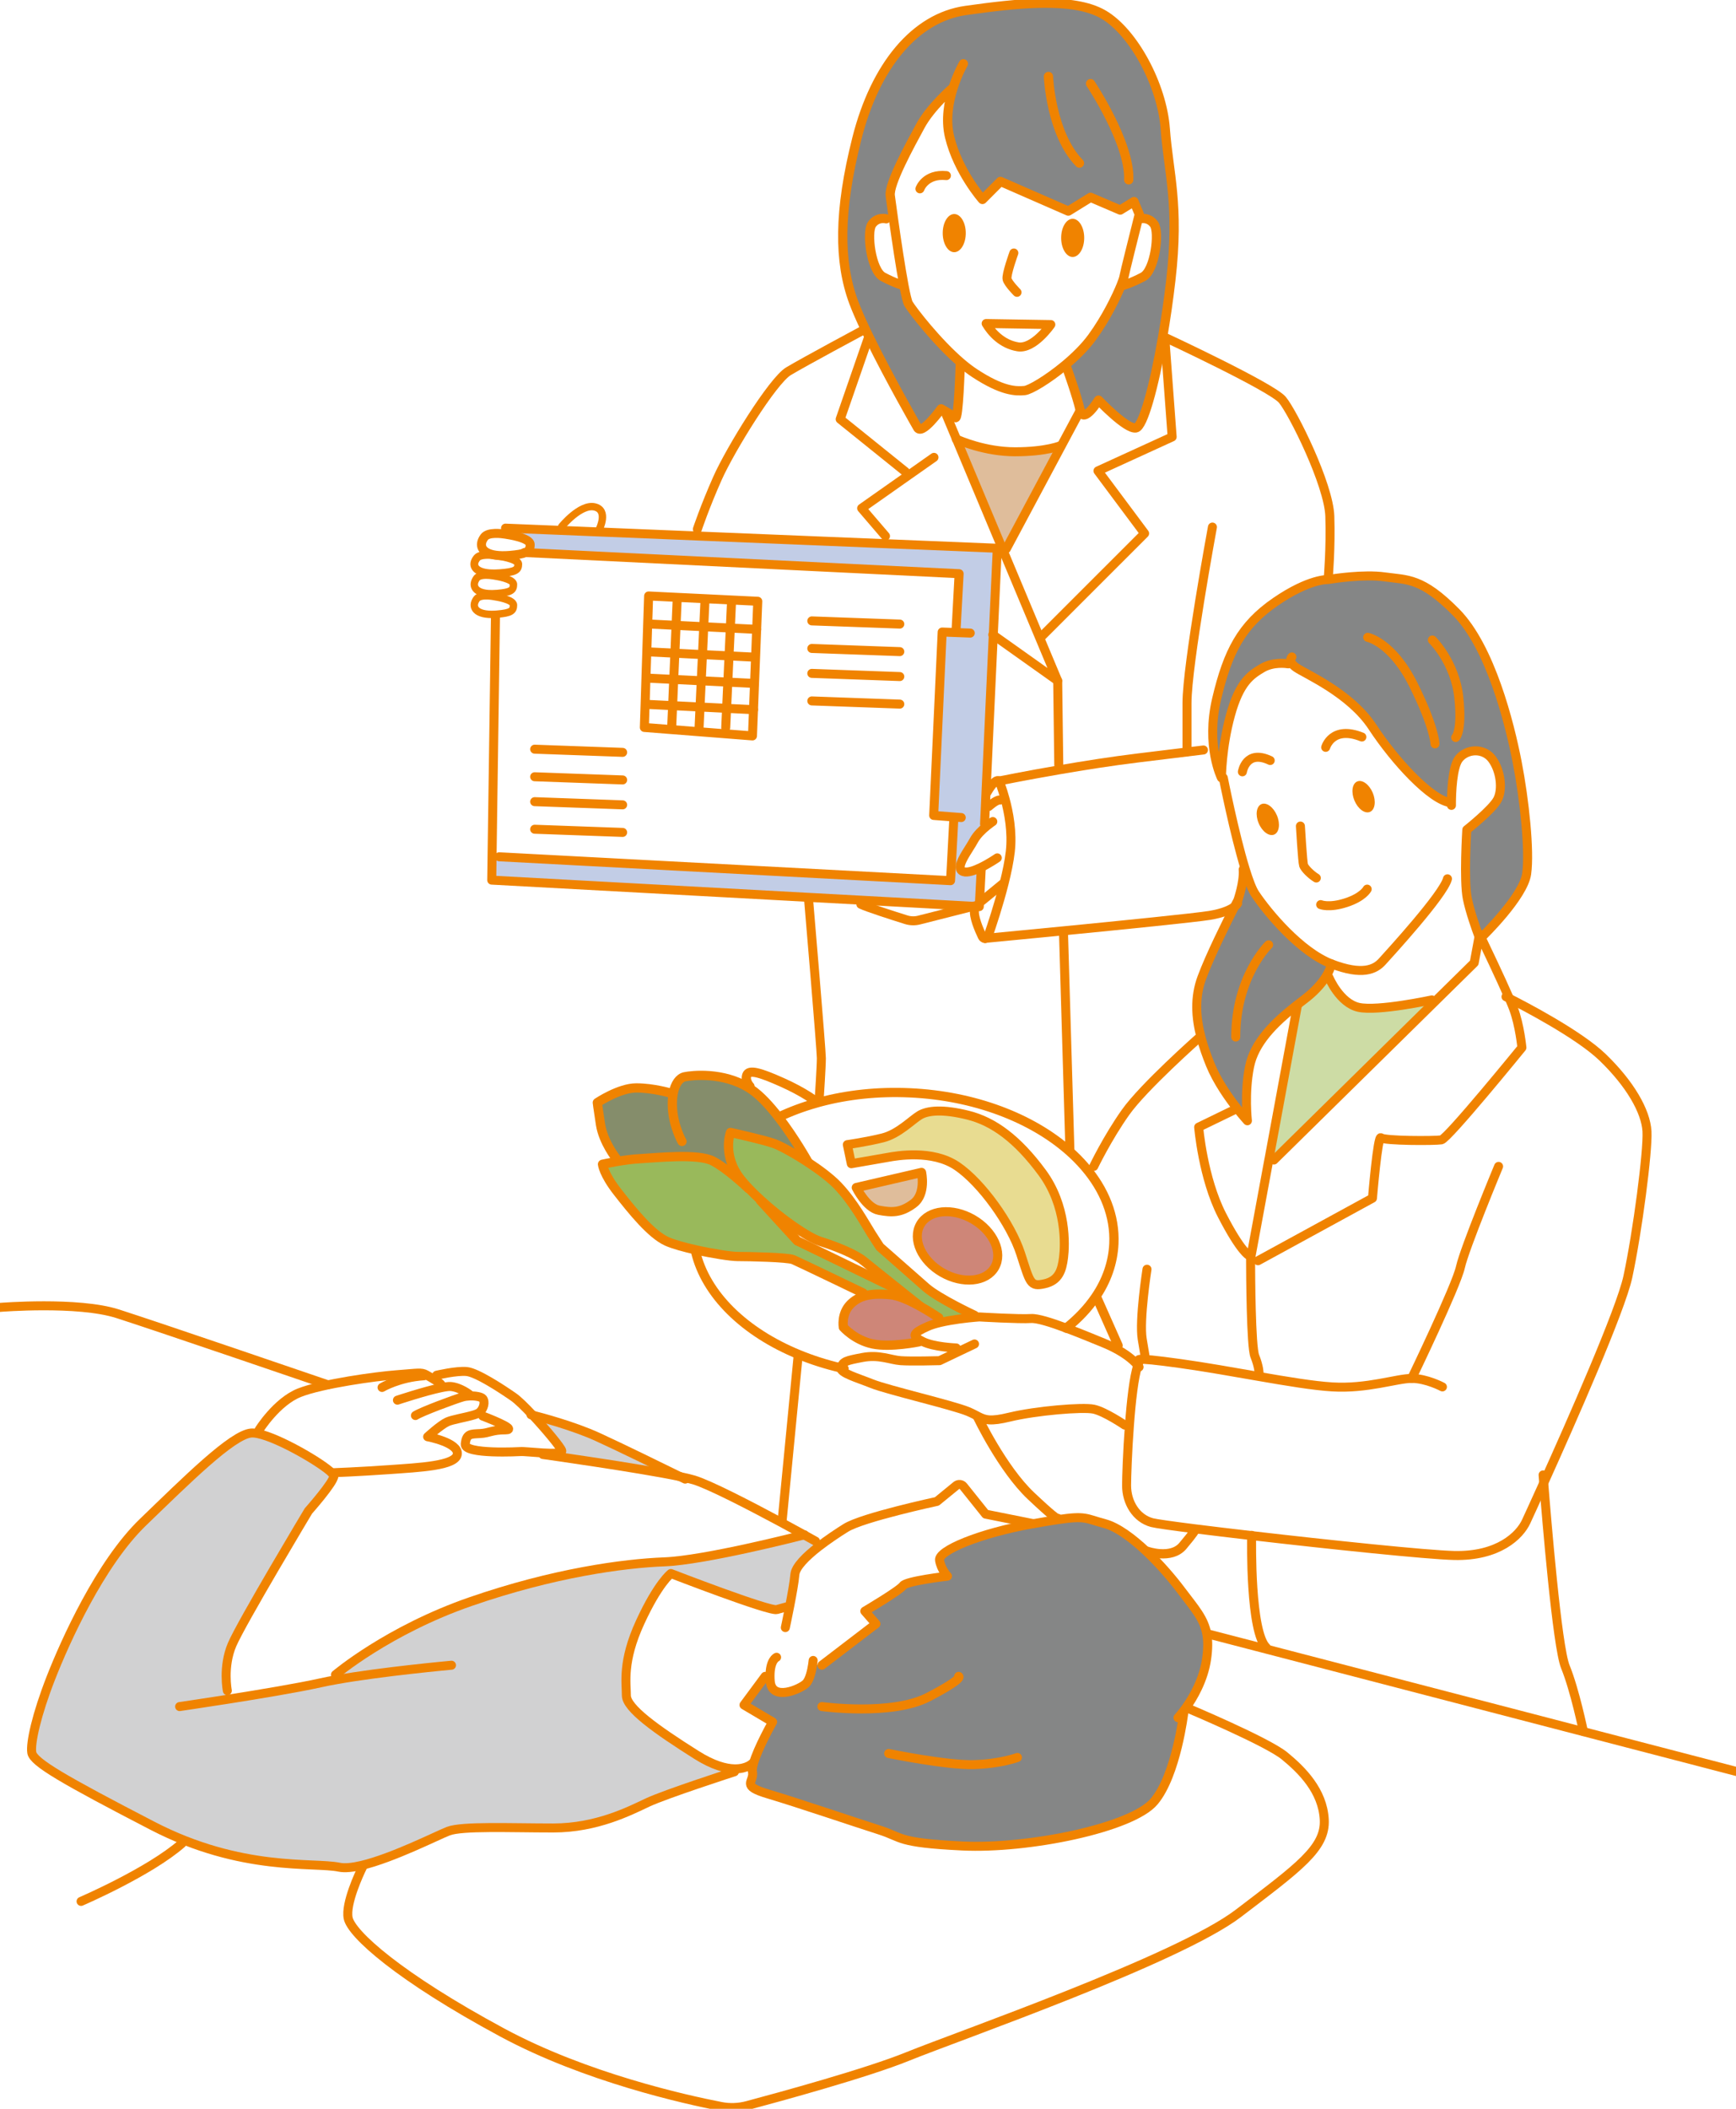 <?xml version="1.0" encoding="UTF-8"?>
<svg id="_レイヤー_1" data-name="レイヤー 1" xmlns="http://www.w3.org/2000/svg" viewBox="0 0 546 663">
  <defs>
    <style>
      .cls-1 {
        stroke-width: 2.91px;
      }

      .cls-1, .cls-2, .cls-3, .cls-4, .cls-5 {
        fill: none;
        stroke: #f08300;
        stroke-linecap: round;
        stroke-linejoin: round;
      }

      .cls-2 {
        stroke-width: 2.46px;
      }

      .cls-3 {
        stroke-width: 2.83px;
      }

      .cls-4 {
        stroke-width: 2.83px;
      }

      .cls-5 {
        stroke-width: 2.32px;
      }

      .cls-6 {
        fill: #99b95b;
      }

      .cls-6, .cls-7, .cls-8, .cls-9, .cls-10, .cls-11, .cls-12, .cls-13, .cls-14, .cls-15 {
        stroke-width: 0px;
      }

      .cls-7 {
        fill: #dfbd9b;
      }

      .cls-8 {
        fill: #d1d1d2;
      }

      .cls-9 {
        fill: #ce8678;
      }

      .cls-10 {
        fill: #cddca5;
      }

      .cls-11 {
        fill: #858686;
      }

      .cls-12 {
        fill: #858d6b;
      }

      .cls-13 {
        fill: #c2cde6;
      }

      .cls-14 {
        fill: #f08300;
      }

      .cls-15 {
        fill: #e8dc91;
      }
    </style>
  </defs>
  <g>
    <path class="cls-11" d="M406.39,208.69h-1.27c-.45-.06-4.66-.7-8.12,1.35-3.67,2.17-7.17,4.5-10,14.83-2.84,10.34-2.84,19.67-2.84,19.67,0,0-5-10-1.5-24.83,3.5-14.84,7.84-23.17,18.5-30.5,10.67-7.34,16.5-7,16.5-7,0,0,.06-.01.17-.03,1.38-.23,11.03-1.74,17.67-.81,7.16,1,11.66.17,22.5,11.17,10.83,11,16.83,35,19.16,47,2.34,12,4,28,3,35.17-1,7.16-13.79,19.58-13.79,19.58l-.75.03c-.19-.39-.29-.61-.29-.61l-.15.8c-.99-2.65-2.85-7.91-3.68-11.97-1.17-5.67-.17-21.67-.17-21.67,0,0,8-6.33,9.67-9.5,1.66-3.16,1-9-1.67-12.66-2.67-3.67-8-3.34-10.5-.17-2.09,2.65-2.31,11.12-2.33,13.83h-.17c-6.17-.66-17.67-13.16-24.67-23.83s-21.16-16.67-24-18.67c-.6-.42-1.01-.82-1.27-1.18Z"/>
    <path class="cls-10" d="M450.33,314.37l.73.74-50.4,49.6-1.54-.29,8.88-48.05-.23-.29c.73-.58,1.48-1.15,2.23-1.71,3.5-2.62,5.61-5.12,6.89-7.1l1.11.1s3.33,8,9.33,9.34c6,1.33,23-2.34,23-2.34Z"/>
    <path class="cls-14" d="M431.76,249.27c1.1,2.65.7,5.33-.89,5.99-1.6.67-3.78-.94-4.88-3.58-1.1-2.65-.71-5.33.89-5.99,1.59-.67,3.77.94,4.88,3.58Z"/>
    <path class="cls-11" d="M388.3,285.03c.64-1.25,1.03-1.99,1.03-1.99,0,0,2-5.67,1.67-9.67l.62-.19c1.08,3.53,2.16,6.41,3.13,7.86,4,6,14.25,18.25,24,22,0,0-.24,1.69-1.86,4.23-1.28,1.98-3.39,4.48-6.89,7.1-.75.56-1.5,1.13-2.23,1.71-7.1,5.56-13.27,11.74-14.77,19.29-1.67,8.34-.67,17-.67,17,0,0-1.32-1.43-3.13-3.73-2.66-3.36-6.36-8.59-8.54-13.93-1.14-2.82-2.16-5.67-2.91-8.54-1.66-6.28-2.04-12.62.25-18.8,2.6-7.02,8.04-17.89,10.3-22.34Z"/>
    <path class="cls-14" d="M401.63,256.4c1.1,2.64.7,5.33-.89,5.99s-3.78-.94-4.88-3.59c-1.1-2.64-.7-5.32.89-5.99,1.6-.66,3.78.94,4.88,3.59Z"/>
    <path class="cls-11" d="M371.98,538.26l.35.11s-2.33,19.67-9.33,28c-7,8.34-39.67,15-60.34,14-20.66-1-18.66-2.66-26-5-7.33-2.33-26-8.66-35-11.33s-4.33-3.67-5-7c-.12-.6.01-1.51.32-2.58,1.33-4.83,6.02-13.09,6.02-13.09l-9-5.33,6.66-9,1.52-.04c0,.47.02.99.07,1.54.5,6.5,9.5,2.5,11.25.75,1.2-1.2,1.82-4.18,2.08-5.92l2.92.17,17-13-3.5-4s11-6.5,12-8,14-3,14-3c0,0-2-2-2.5-5s12.5-8.5,29.5-11.5c3.12-.55,5.59-.96,7.61-1.26,8.98-1.34,8.77-.37,14.89,1.26,3.93,1.05,8.68,4.57,13.18,8.83,4.09,3.87,7.96,8.36,10.82,12.17,4.24,5.65,7.23,8.81,8.09,13.87.36,2.11.35,4.55-.09,7.63-.94,6.56-4.22,12.15-6.54,15.42-.35.49-.68.92-.98,1.3Z"/>
    <path class="cls-11" d="M299.79,27.55h-.04s-7,5.99-10.25,11.99-10,18.25-9.5,22c.14,1.05.54,4.01,1.07,7.76l-2.35-.51s-2.75-.75-4.5,1.75-.25,14.5,3.5,16.5,6.5,2.75,6.5,2.75l.08-.02c.57,2.98,1.08,5.15,1.45,5.77,1.27,2.12,9.04,12.18,16.71,18.69l-.46.56s-.5,17.25-1.5,16.5c-.5-.38-1.62-1.06-2.62-1.66-1-.59-1.88-1.09-1.88-1.09,0,0-6.25,8.75-7.5,5.75,0,0-8.69-15.11-14.99-28h-.01c-.46-.95-.91-1.89-1.35-2.81-1.47-3.13-2.75-6.03-3.65-8.44-4.75-12.75-4.75-28.75,1-51.5s18.25-38,34.25-40.25,33.75-4.25,43.25,1.25,18.5,22.25,19.5,36,4.5,23.75,1.75,47.5c-.71,6.18-1.6,12.27-2.57,17.89-2.76,15.98-6.21,28.24-8.43,28.61-3,.5-11.75-8.75-11.75-8.75,0,0-4.75,7.75-5.75,3.25s-4.25-13.5-4.25-13.5l-.58-.68c3.2-2.66,6.34-5.74,8.58-8.82,4.44-6.1,7.64-12.75,9.12-16.4l.38.15s2.75-.75,6.5-2.75,5.25-14,3.5-16.5-4.5-1.75-4.5-1.75l-.49-.13c.2-.81.32-1.29.32-1.29l-1.67-4-4.33,2.67-9.33-4-7,4.33-21.34-9.33-5.66,5.67s-7.67-8.67-10.34-19.67c-1.32-5.44-.27-11.13,1.13-15.49Z"/>
    <path class="cls-14" d="M337.37,68.79c2,0,3.63,2.68,3.63,6s-1.63,6-3.63,6-3.62-2.69-3.62-6,1.62-6,3.62-6Z"/>
    <path class="cls-15" d="M327.75,368.62c7.75,10.5,7.25,22.75,6.75,26.75s-1.5,7.25-6,8.25-4.5-.25-7.5-9.5-12.25-22.25-20-27.5-19-3.25-21.75-2.75-11.5,2-11.5,2l-1.25-6s6.12-.87,11.12-2.12,9.13-5.63,11.63-7.13,7.25-2,15.25,0,15.5,7.5,23.25,18Z"/>
    <path class="cls-7" d="M333.84,140.09l-17.34,32.45-1.04.44-.49-1.16-14.14-33.75c.85.4,8.97,3.97,18.42,3.97,10,0,14.5-2,14.5-2l.09.05Z"/>
    <path class="cls-13" d="M300.05,256.86l-6.39-.49,2.67-57.66,4.32.16v-.16s1.01-18.34,1.01-18.34l-136.38-6.65c1.18-.54,1.47-1.32,1.47-2.51,0-2.17-7.25-3.17-7.25-3.17,0,0-.16-.03-.44-.08l.08-1.91,17.47.71,11.85.49,30.78,1.26,59.16,2.42,35.26,1.44-1.26,27.28-2.28,49.37-.2,4.47-.26,5.55.72.64c-1.37,1.11-3.15,2.78-4.13,4.61-1.25,2.32-3.9,5.78-4.23,7.94l-2.8-.15.75-14.2.08-1.02Z"/>
    <path class="cls-9" d="M306,383.33c6.45,3.73,9.52,10.5,6.85,15.13-2.67,4.62-10.06,5.34-16.52,1.62-6.46-3.73-9.53-10.5-6.86-15.12,2.67-4.63,10.07-5.35,16.53-1.63Z"/>
    <path class="cls-13" d="M306.11,284.94l-35.29-1.92-16.44-.89-99.72-5.42.1-7.37,2.24.03,141.96,7.51.26-4.8,2.8.15c-.12.87.12,1.52.98,1.81,1.29.43,3.43-.31,5.47-1.3l.15.3-.53,10.22-.09,1.78-1.44-.08-.45-.02Z"/>
    <path class="cls-6" d="M289.21,410.51c-.43-.34-3.98-3.17-7.81-6.23-3.99-3.18-8.29-6.62-9.65-7.74-2.75-2.25-8.25-4.5-13.75-6.25-4-1.27-12.22-7.03-18.71-12.97-1.4-1.27-2.73-2.56-3.91-3.81-.88-.93-1.68-1.84-2.38-2.72-6-7.5-3.25-14.75-3.25-14.75,0,0,10.25,2.25,13.75,3.5,1.92.69,6.26,3.03,10.61,5.88,3.57,2.34,7.14,5.01,9.39,7.37,5,5.25,8.75,12.25,10.5,15s2.75,4.25,2.75,4.25c0,0,10.5,9.25,14.5,12.75s15.25,8.75,15.25,8.75l.05.62c-2.33.2-7.03.71-10.92,1.64l-.38-1.51s-2.71-1.87-6.07-3.73l.03-.05Z"/>
    <path class="cls-14" d="M300.12,67.29c2,0,3.63,2.68,3.63,6s-1.63,6-3.63,6-3.62-2.69-3.62-6,1.62-6,3.62-6Z"/>
    <path class="cls-9" d="M295.25,414.29l.38,1.51c-1.46.35-2.81.76-3.88,1.24-4.57,2.06-4.96,2.86-2.32,4.32l-.43.51s-8.84,1.84-14.5.67c-5.67-1.17-9.25-5.25-9.25-5.25,0,0-.75-4.25,2.25-7.25,1.18-1.17,2.5-1.97,4.02-2.47,2.35-.77,5.14-.83,8.48-.53,2.6.24,6.15,1.87,9.18,3.52,3.36,1.86,6.07,3.73,6.07,3.73Z"/>
    <path class="cls-7" d="M289.83,368.62s1.5,6.75-2.5,9.75-6.88,2.88-10.88,2.13-7.12-7.13-7.12-7.13l20.5-4.75Z"/>
    <path class="cls-6" d="M235.3,373.59l.08-.08c1.18,1.25,2.51,2.54,3.91,3.81l-.13.14,11.59,12.66,30.25,14.67.4-.51c3.83,3.06,7.38,5.89,7.81,6.23l-.03.05c-3.03-1.65-6.58-3.28-9.18-3.52-3.34-.3-6.13-.24-8.48.53l-.02-1.03s-20.25-9.75-22-10.5-14-1-17.5-1c-2.08,0-7.77-.88-13.1-2.07-3.64-.81-7.12-1.77-9.15-2.68-5-2.25-11-9.75-15.5-15.5s-4.75-8.75-4.75-8.75c0,0,1.94-.43,4.52-.87,2.22-.38,4.91-.77,7.23-.88,5-.25,18.25-1.75,23,.75,4.45,2.34,10.33,7.87,11.05,8.55Z"/>
    <path class="cls-8" d="M105.77,528.1l-.27-1.56s16.5-14,42.5-23,48-12,61-12.5c12.59-.48,42.08-8.01,43.91-8.48h.01c2.22,1.22,3.58,1.98,3.58,1.98l.88,1.78c-3.84,3-7.19,6.28-7.38,8.72-.17,2.19-.94,6.42-1.65,10.07l-.35-.07s-1.34.33-3.67,1-33.33-11.33-33.33-11.33c0,0-4,3-9.67,15.33s-4.33,19-4.33,23,9.33,10.67,22,18.67c5.27,3.33,9.22,4.35,12.02,4.41l-.02.92s-21.67,7-27.34,9.67c-5.66,2.66-16,8-29.66,8s-28.67-.67-33,1c-3.37,1.29-17.45,8.45-27.3,10.77-2.8.66-5.27.93-7.04.56-8-1.67-30.66,1.5-58.66-13s-37.5-20-38-23,1.5-12,6-23.5,15.5-36,29-49,28-27.5,34-28c.61-.05,1.36.03,2.22.21,6.7,1.42,19.97,9.21,23.1,12.3.44.43.68.77.68.99,0,2-8,11-8,11,0,0-21,35-24,42s-1.5,14.5-1.5,14.5l.44,2.65c9.78-1.54,21.89-3.56,29.06-5.15,1.45-.32,3.05-.64,4.77-.94Z"/>
    <path class="cls-12" d="M211.73,343.81c.57-3.08,1.96-4.92,3.6-5.27,2.26-.48,12.03-1.6,20.22,3.49.26.16.52.33.78.51,2.86,1.94,5.84,5.23,8.53,8.71h.01c5.06,6.54,9.09,13.77,9.28,14.11l-.04.06c-4.35-2.85-8.69-5.19-10.61-5.88-3.5-1.25-13.75-3.5-13.75-3.5,0,0-2.75,7.25,3.25,14.75.7.88,1.5,1.79,2.38,2.72l-.08.08c-.72-.68-6.6-6.21-11.05-8.55-4.75-2.5-18-1-23-.75-2.32.11-5.01.5-7.23.88l-.15-.88s-4.12-5.13-5-10.75c-.87-5.63-1-6.88-1-6.88,0,0,6.88-4.62,12.25-4.62s10.75,1.62,10.75,1.62l.86.15Z"/>
    <path class="cls-8" d="M188,451.79c7.18,3.28,21.07,10.09,25.84,12.44-13.04-2.73-43.09-6.94-43.09-6.94l.03-.48c3.23.19,6.23.18,5.88-.77-.42-1.17-4.93-6.63-9.12-11.11,2.47.63,12.8,3.36,20.46,6.86Z"/>
  </g>
  <g>
    <path class="cls-4" d="M373.5,537.04s25,10.5,30.5,15,12,11,12.5,20-8,15-27,29.5-88,38.5-104,45c-12.85,5.22-40.2,12.69-50.49,15.44-2.69.72-5.51.82-8.24.29-11.2-2.17-42.59-9.13-68.77-23.23-32.5-17.5-47.5-31-48.5-36-.91-4.57,3.6-14.15,4.39-15.77.07-.15.11-.23.11-.23"/>
    <path class="cls-4" d="M370.5,540.04s.59-.63,1.48-1.78c.3-.38.63-.81.98-1.3,2.32-3.27,5.6-8.86,6.54-15.42.44-3.08.45-5.52.09-7.63-.86-5.06-3.85-8.22-8.09-13.87-2.86-3.81-6.73-8.3-10.82-12.17-4.5-4.26-9.25-7.78-13.18-8.83-6.12-1.63-5.91-2.6-14.89-1.26-2.02.3-4.49.71-7.61,1.26-17,3-30,8.5-29.5,11.5s2.5,5,2.5,5c0,0-13,1.5-14,3s-12,8-12,8l3.5,4-17,13"/>
    <path class="cls-4" d="M255.75,522.04s-.05.54-.17,1.33c-.26,1.74-.88,4.72-2.08,5.92-1.75,1.75-10.75,5.75-11.25-.75-.05-.55-.07-1.07-.07-1.54-.02-5.12,2.07-5.96,2.07-5.96"/>
    <path class="cls-4" d="M258.5,536.54s22,3,33.5-3,9.5-6.5,9.5-6.5"/>
    <path class="cls-4" d="M279.5,551.29s18.25,3.75,26.75,3.5,13.75-2.25,13.75-2.25"/>
    <path class="cls-4" d="M240.66,527.04l-6.66,9,9,5.33s-4.69,8.26-6.02,13.09c-.31,1.07-.44,1.98-.32,2.58.67,3.33-4,4.33,5,7s27.67,9,35,11.33c7.34,2.34,5.34,4,26,5,20.67,1,53.34-5.66,60.34-14,7-8.33,9.33-28,9.33-28"/>
    <path class="cls-4" d="M325,479.04l-15-3-6.99-8.73c-.56-.7-1.58-.81-2.27-.24l-6.08,4.97s-23.33,5-28.66,8.33c-2.34,1.46-5.63,3.63-8.62,5.95-3.84,3-7.19,6.28-7.38,8.72-.17,2.19-.94,6.42-1.65,10.07-.7,3.58-1.35,6.6-1.35,6.6"/>
    <path class="cls-4" d="M236.66,554.37s-1.7,1.82-5.64,1.75c-2.8-.06-6.75-1.08-12.02-4.41-12.67-8-22-14.67-22-18.67s-1.34-10.67,4.33-23,9.67-15.33,9.67-15.33c0,0,31,12,33.33,11.33s3.67-1,3.67-1"/>
    <path class="cls-4" d="M231,557.04s-21.67,7-27.34,9.67c-5.66,2.66-16,8-29.66,8s-28.67-.67-33,1c-3.37,1.29-17.45,8.45-27.3,10.77-2.8.66-5.27.93-7.04.56-8-1.67-30.66,1.5-58.66-13s-37.5-20-38-23,1.5-12,6-23.5,15.5-36,29-49,28-27.5,34-28c.61-.05,1.36.03,2.22.21,6.7,1.42,19.97,9.21,23.1,12.3.44.43.68.77.68.99,0,2-8,11-8,11,0,0-21,35-24,42s-1.5,14.5-1.5,14.5"/>
    <path class="cls-4" d="M56.5,536.54s6.81-.99,15.44-2.35c9.78-1.54,21.89-3.56,29.06-5.15,1.45-.32,3.05-.64,4.77-.94,14.3-2.57,36.23-4.56,36.23-4.56"/>
    <path class="cls-4" d="M252.92,482.56c.05,0,.08-.02.08-.02"/>
    <path class="cls-4" d="M105.5,526.54s16.5-14,42.5-23,48-12,61-12.5c12.59-.48,42.08-8.01,43.91-8.48"/>
    <path class="cls-4" d="M25.5,597.79s21.5-9.25,31.75-18.25"/>
    <path class="cls-4" d="M104.33,463.04s8.83-.33,18.17-1c9.33-.67,20.83-1.17,21.33-4.83.5-3.67-9.33-5.5-9.33-5.5,0,0,4-3.67,6.16-4.67,1.63-.75,5.79-1.4,8.32-2.17.85-.26,1.52-.54,1.85-.83,1.33-1.17,1.83-3.33,1-4.33-.46-.55-2.33-.92-4.2-.82-.74.03-1.47.13-2.13.32-2.34.66-12.92,4.58-14.84,5.83"/>
    <path class="cls-4" d="M125,440.21s8.6-2.85,13.68-3.91c1.34-.28,2.44-.44,3.07-.39,3,.25,5.87,2.5,5.87,2.5"/>
    <path class="cls-4" d="M81.5,449.54s5.5-8.83,12.66-11.67c7.17-2.83,24-5.16,30.67-5.66s7.67-.84,9.17,0c.19.1.4.22.62.35,1.55.88,3.75,2.21,4.04,2.65"/>
    <path class="cls-4" d="M120.16,436.21s5.34-3.17,13.17-3.67"/>
    <path class="cls-4" d="M167.54,444.93c4.19,4.48,8.7,9.94,9.12,11.11.35.95-2.65.96-5.88.77-2.98-.18-6.16-.52-7.12-.44,0,0-17.66,1-17.33-2.33s1.67-3.17,4.67-3.33c3-.17,3.66-1.17,8-1.17s-7.17-4.33-7.17-4.33"/>
    <path class="cls-4" d="M137.33,432.37s6.33-1.5,9.5-1.16c3.17.33,10.83,5.33,14.67,8,1.39.96,3.66,3.18,6.03,5.72"/>
    <path class="cls-4" d="M213.87,464.24c1.85.38,3.35.74,4.38,1.05,4.9,1.48,17.46,7.99,26.87,13.03,3.05,1.64,5.77,3.13,7.79,4.24h.01c2.22,1.22,3.58,1.98,3.58,1.98"/>
    <path class="cls-4" d="M170.75,457.29s30.05,4.21,43.09,6.94"/>
    <path class="cls-4" d="M167,444.79s.19.05.53.14c.01-.01.01,0,.01,0,2.47.63,12.8,3.36,20.46,6.86,7.18,3.28,21.07,10.09,25.84,12.44.01,0,.02,0,.03,0,1.03.51,1.63.8,1.63.8"/>
    <path class="cls-4" d="M0,411.04s24.5-2,37,2,66.08,22.33,66.08,22.33"/>
    <polyline class="cls-4" points="380.25 513.79 398.22 518.46 497.99 544.42 546.5 557.04"/>
    <path class="cls-4" d="M384.75,244.54s3.45,17.55,6.87,28.64c1.08,3.53,2.16,6.41,3.13,7.86,4,6,14.25,18.25,24,22s13.75,1.75,16-.75,19.25-21,20.5-26"/>
    <path class="cls-4" d="M456.5,253.21v-.84c.02-2.71.24-11.18,2.33-13.83,2.5-3.17,7.83-3.5,10.5.17,2.67,3.66,3.33,9.5,1.67,12.66-1.67,3.17-9.67,9.5-9.67,9.5,0,0-1,16,.17,21.67.83,4.06,2.69,9.32,3.68,11.97.4,1.06.65,1.7.65,1.7"/>
    <path class="cls-4" d="M405.16,208.71s0,0-.04-.01c-.45-.07-4.66-.71-8.12,1.34-3.67,2.17-7.17,4.5-10,14.83-2.84,10.34-2.84,19.67-2.84,19.67,0,0-5-10-1.5-24.83,3.5-14.84,7.84-23.17,18.5-30.5,10.67-7.34,16.5-7,16.5-7,0,0,.06-.01.17-.03,1.38-.23,11.03-1.74,17.67-.81,7.16,1,11.66.17,22.5,11.17,10.83,11,16.83,35,19.16,47,2.34,12,4,28,3,35.17-1,7.16-13.79,19.58-13.79,19.58"/>
    <path class="cls-4" d="M406.33,206.54s-.93.83.06,2.15c.26.36.67.76,1.27,1.18,2.84,2,17,8,24,18.67s18.5,23.17,24.67,23.83"/>
    <path class="cls-4" d="M430.16,200.37s7.67,1.5,14.34,14.84c6.66,13.33,6.83,18.66,6.83,18.66"/>
    <path class="cls-4" d="M450.5,201.21s7.16,7,8.33,18.16c1.11,10.61-1,12.5-1,12.5"/>
    <path class="cls-4" d="M416.95,234.96s2-7,11.38-3.25"/>
    <path class="cls-4" d="M390.75,242.66s1.12-7.18,8.75-3.56"/>
    <path class="cls-4" d="M409,259.71s.66,11.33,1,12.33c.33,1,2.33,3,4,4"/>
    <path class="cls-4" d="M415.37,284.41s2.63,1.13,8-.62c5.38-1.75,6.63-4.25,6.63-4.25"/>
    <path class="cls-4" d="M418.75,303.04s-.24,1.69-1.86,4.23c-1.28,1.98-3.39,4.48-6.89,7.1-.75.56-1.5,1.13-2.23,1.71-7.1,5.56-13.27,11.74-14.77,19.29-1.67,8.34-.67,17-.67,17,0,0-1.32-1.43-3.13-3.73-2.66-3.36-6.36-8.59-8.54-13.93-1.14-2.82-2.16-5.67-2.91-8.54-1.66-6.28-2.04-12.62.25-18.8,2.6-7.02,8.04-17.89,10.3-22.34.64-1.25,1.03-1.99,1.03-1.99,0,0,2-5.67,1.67-9.67"/>
    <path class="cls-4" d="M399,297.04s-10.34,10-10.34,29"/>
    <path class="cls-4" d="M418,307.37s3.33,8,9.33,9.34c6,1.33,23-2.34,23-2.34"/>
    <path class="cls-4" d="M400.66,364.71l50.4-49.6,12.6-12.4,1.52-8.2.15-.8s.1.22.29.61c1.27,2.64,6.38,13.34,9.08,19.58.55,1.26,1,2.34,1.3,3.14,2,5.33,2.66,12.33,2.66,12.33,0,0-23.33,28.67-25.33,29-2,.34-18,.34-19-.66s-2.67,19-2.67,19l-36,19.66"/>
    <path class="cls-4" d="M408,316.37l-8.88,48.05h-.01l-5.62,30.41-.16.88v.67c.01,4.22.12,26.97,1.33,29.99,1.34,3.34,1.34,5.34,1.34,5.34"/>
    <path class="cls-4" d="M473.66,313.37s.37.18,1.04.53c4.41,2.22,21.76,11.23,29.3,18.47,8.66,8.34,13.66,17,14,23.34.33,6.33-3,31.66-6,45.66-2.24,10.46-17.87,45.83-26.47,64.87-2.92,6.46-5.02,11.04-5.53,12.13-2,4.34-8.67,11-22.67,10.67-8.43-.2-39.32-3.42-63.67-6.25-6.6-.76-12.72-1.5-17.78-2.13-7.28-.92-12.38-1.64-13.55-1.95-5-1.34-8-6.34-8-11.67,0-2.57.27-10.66.89-18.89.56-7.59,1.42-15.29,2.63-18.89.2-.62.42-1.11.65-1.47,0,0-3.84-1.42,12.83.92,7.85,1.09,16.45,2.64,24.49,4.03,9.03,1.57,17.36,2.95,23.18,3.3,11,.67,20.33-2.67,25-2.67s9.66,2.67,9.66,2.67"/>
    <path class="cls-4" d="M471.33,366.71s-10.67,25.66-12,31.66-15.33,35-15.33,35"/>
    <path class="cls-4" d="M388.66,348.71l-11.66,5.66s1.33,16,7.33,27.67,8.5,12.67,8.5,12.67"/>
    <path class="cls-4" d="M360.75,399.04s-2.5,16-1.5,22l1,6"/>
    <path class="cls-4" d="M344,366.71s4.33-9,10-17c5.66-8,23-23.34,23-23.34"/>
    <path class="cls-4" d="M485.33,463.71s.07.92.2,2.53c.84,10.63,4.19,51.43,6.8,57.8,3,7.33,5.67,20.33,5.67,20.33"/>
    <path class="cls-4" d="M393.66,482.71v.08c-.03,1.76-.5,30.4,4.67,35.25"/>
    <path class="cls-4" d="M353.75,448.04s-6.25-4.25-9.75-5-18.25.5-26.5,2.5c-5.98,1.45-7.63.93-9.89-.23-.85-.44-1.8-.97-3.11-1.52-4.75-2-25.25-6.75-30.25-8.75-4.73-1.89-9.9-3.34-9.81-4.97,0-.09.02-.18.06-.28.75-1.75,1.5-2,6.75-3s8.75.75,12,1,12.25,0,12.25,0l5.83-2.78,5.17-2.47"/>
    <path class="cls-4" d="M335.35,417.55c3.87,1.44,8.13,3.19,11.9,4.74,1.06.44,2.03.88,2.91,1.33,4.63,2.33,6.87,4.64,7.69,5.64.28.34.4.53.4.53"/>
    <path class="cls-4" d="M300.75,423.79s-7-.25-10.5-2c-.3-.15-.57-.29-.82-.43-2.64-1.46-2.25-2.26,2.32-4.32,1.07-.48,2.42-.89,3.88-1.24,3.89-.93,8.59-1.44,10.92-1.64.9-.08,1.45-.12,1.45-.12,0,0,12.75.75,16.25.5,1.95-.14,6.22,1.19,11.09,3.01"/>
    <line class="cls-4" x1="335.35" y1="417.55" x2="335.34" y2="417.55"/>
    <path class="cls-1" d="M244.91,351.21c3.7-1.76,7.66-3.24,11.86-4.42.39-.12.78-.22,1.17-.33,8.61-2.29,18.15-3.34,28.22-2.88,20.41.93,38.37,7.96,50.07,18.26,1.8,1.58,3.44,3.24,4.93,4.97,6.18,7.17,9.57,15.49,9.17,24.23-.28,6-2.3,11.65-5.75,16.72-2.41,3.56-5.54,6.85-9.23,9.79"/>
    <path class="cls-1" d="M265.47,430.31c-.35-.08-.69-.16-1.03-.24-4.63-1.08-9.04-2.49-13.17-4.19-17.08-7-29.32-18.84-32.51-32.4"/>
    <polyline class="cls-1" points="345 408.04 351.63 422.97 351.66 423.04"/>
    <path class="cls-1" d="M307.5,445.54s7.75,16.25,16.75,24.75c6.75,6.37,8.1,7.17,8.36,7.17.09,0,.05-.09.05-.09"/>
    <path class="cls-1" d="M360.83,487.71s7.5,2.66,11.17-1.67c3.66-4.33,3.83-5,3.83-5"/>
    <path class="cls-3" d="M266.5,359.87l1.25,6s8.75-1.5,11.5-2,14-2.5,21.75,2.75,17,18.25,20,27.5,3,10.5,7.5,9.5,5.5-4.25,6-8.25,1-16.25-6.75-26.75-15.25-16-23.25-18-12.75-1.5-15.25,0-6.63,5.88-11.63,7.13-11.12,2.12-11.12,2.12Z"/>
    <path class="cls-1" d="M269.33,373.37l20.5-4.75s1.5,6.75-2.5,9.75-6.88,2.88-10.88,2.13-7.12-7.13-7.12-7.13Z"/>
    <path class="cls-3" d="M312.85,398.46c-2.67,4.62-10.06,5.34-16.52,1.62-6.46-3.73-9.53-10.5-6.86-15.12,2.67-4.63,10.07-5.35,16.53-1.63,6.45,3.73,9.52,10.5,6.85,15.13Z"/>
    <path class="cls-1" d="M306.5,413.54s-11.25-5.25-15.25-8.75-14.5-12.75-14.5-12.75c0,0-1-1.5-2.75-4.25s-5.5-9.75-10.5-15c-2.25-2.36-5.82-5.03-9.39-7.37-4.35-2.85-8.69-5.19-10.61-5.88-3.5-1.25-13.75-3.5-13.75-3.5,0,0-2.75,7.25,3.25,14.75.7.88,1.5,1.79,2.38,2.72,1.18,1.25,2.51,2.54,3.91,3.81,6.49,5.94,14.71,11.7,18.71,12.97,5.5,1.75,11,4,13.75,6.25,1.36,1.12,5.66,4.56,9.65,7.74,3.83,3.06,7.38,5.89,7.81,6.23.03.02.04.03.04.03"/>
    <path class="cls-1" d="M271.5,406.54s-20.25-9.75-22-10.5-14-1-17.5-1c-2.08,0-7.77-.88-13.1-2.07-3.64-.81-7.12-1.77-9.15-2.68-5-2.25-11-9.75-15.5-15.5s-4.75-8.75-4.75-8.75c0,0,1.94-.43,4.52-.87,2.22-.38,4.91-.77,7.23-.88,5-.25,18.25-1.75,23,.75,4.45,2.34,10.33,7.87,11.05,8.55l.07.07"/>
    <polyline class="cls-1" points="239.16 377.46 250.75 390.12 281 404.79"/>
    <path class="cls-1" d="M295.25,414.29s-2.71-1.87-6.07-3.73c-3.03-1.65-6.58-3.28-9.18-3.52-3.34-.3-6.13-.24-8.48.53-1.52.5-2.84,1.3-4.02,2.47-3,3-2.25,7.25-2.25,7.25,0,0,3.58,4.08,9.25,5.25,5.66,1.17,14.5-.67,14.5-.67"/>
    <path class="cls-1" d="M214.5,358.87s-2.67-4.66-3-10.5c-.1-1.73-.01-3.26.23-4.56.57-3.08,1.96-4.92,3.6-5.27,2.26-.48,12.03-1.6,20.22,3.49.26.16.52.33.78.51,2.86,1.94,5.84,5.23,8.53,8.71h.01c5.06,6.54,9.09,13.77,9.28,14.11h0"/>
    <path class="cls-1" d="M193.87,364.29s-4.12-5.13-5-10.75c-.87-5.63-1-6.88-1-6.88,0,0,6.88-4.62,12.25-4.62s10.75,1.62,10.75,1.62"/>
    <path class="cls-1" d="M256.62,346.29s-3.62-2.88-10.62-6c-7-3.13-10.5-4.13-11.13-2.25-.62,1.87,1,3.5,1,3.5"/>
    <path class="cls-1" d="M299.75,27.54s-7,6-10.25,12-10,18.25-9.5,22c.14,1.05.54,4.01,1.07,7.76.89,6.29,2.16,14.82,3.23,20.47.57,2.98,1.08,5.15,1.45,5.77,1.27,2.12,9.04,12.18,16.71,18.69,1.36,1.15,2.72,2.19,4.04,3.06,8.75,5.75,13,5.75,15.75,5.5,1.72-.16,7.28-3.46,12.67-7.93,3.2-2.66,6.34-5.74,8.58-8.82,4.44-6.1,7.64-12.75,9.12-16.4.52-1.29.82-2.21.88-2.6.21-1.26,3.46-14.21,4.51-18.38.2-.81.32-1.29.32-1.29l-1.67-4-4.33,2.67-9.33-4-7,4.33-21.34-9.33-5.66,5.67s-7.67-8.67-10.34-19.67c-1.32-5.44-.27-11.13,1.13-15.49,1.42-4.45,3.21-7.51,3.21-7.51"/>
    <path class="cls-1" d="M358.5,68.79s2.75-.75,4.5,1.75.25,14.5-3.5,16.5-6.5,2.75-6.5,2.75"/>
    <path class="cls-1" d="M278.72,68.79s-2.75-.75-4.5,1.75-.25,14.5,3.5,16.5,6.5,2.75,6.5,2.75"/>
    <path class="cls-1" d="M329.75,24.04s.75,18,9.75,27.25"/>
    <path class="cls-1" d="M343,26.29s12.5,18.75,12,30.25"/>
    <path class="cls-1" d="M302,114.79s-.5,17.25-1.5,16.5c-.5-.38-1.62-1.06-2.62-1.66-1-.59-1.88-1.09-1.88-1.09,0,0-6.25,8.75-7.5,5.75,0,0-8.69-15.11-14.99-28h-.01c-.46-.95-.91-1.89-1.35-2.81-1.47-3.13-2.75-6.03-3.65-8.44-4.75-12.75-4.75-28.75,1-51.5s18.25-38,34.25-40.25,33.75-4.25,43.25,1.25,18.5,22.25,19.5,36,4.5,23.75,1.75,47.5c-.71,6.18-1.6,12.27-2.57,17.89-2.76,15.98-6.21,28.24-8.43,28.61-3,.5-11.75-8.75-11.75-8.75,0,0-4.75,7.75-5.75,3.25s-4.25-13.5-4.25-13.5"/>
    <path class="cls-4" d="M289.33,59.37s1.67-4.83,8.33-4.16"/>
    <path class="cls-4" d="M318.87,79.54s-2.5,6.87-2.12,8.25c.37,1.37,3.12,4.12,3.12,4.12"/>
    <path class="cls-4" d="M310.16,101.71l20.34.33s-5.38,7.83-10.38,7-8.29-4.5-9.96-7.33Z"/>
    <path class="cls-4" d="M271.66,103.71s-18.66,10-23.66,13-18.34,24.66-22.34,33.66-6.33,16-6.33,16"/>
    <path class="cls-4" d="M417.75,181.79s.83-9.5.5-19.5c-.34-10-11.59-32.58-14.92-36.58s-37-19.67-37-19.67l2.33,31.33-23.33,10.67,14.67,19.67-32.67,32.66"/>
    <polyline class="cls-4" points="273 106.54 264.25 131.79 284.75 148.29"/>
    <polyline class="cls-4" points="293.75 143.79 285.61 149.51 271 159.79 278.5 168.54"/>
    <polyline class="cls-4" points="316.5 172.54 333.84 140.09 339.75 129.04"/>
    <path class="cls-4" d="M300.75,138.04s.03.01.08.03c.85.4,8.97,3.97,18.42,3.97,10,0,14.5-2,14.5-2"/>
    <polyline class="cls-4" points="312.25 199.54 312.4 199.65 332.66 214.04 326.99 200.51 315.46 172.98 314.97 171.82 300.83 138.07 297.38 129.84 297.33 129.71"/>
    <polyline class="cls-4" points="159 166.04 159.14 166.05 176.61 166.76 188.46 167.25 219.24 168.51 278.4 170.93 313.66 172.37 312.4 199.65 310.12 249.02 309.92 253.49 309.66 259.04"/>
    <polyline class="cls-4" points="155.83 193.71 154.76 269.34 154.66 276.71 254.38 282.13 270.82 283.02 306.11 284.94 306.56 284.96 308 285.04 308.09 283.26 308.62 273.04"/>
    <path class="cls-4" d="M312.25,258.29s-.81.53-1.87,1.39c-1.37,1.11-3.15,2.78-4.13,4.61-1.25,2.32-3.9,5.78-4.23,7.94-.12.87.12,1.52.98,1.81,1.29.43,3.43-.31,5.47-1.3,2.7-1.3,5.19-3.03,5.19-3.03"/>
    <path class="cls-4" d="M309.75,295.04c-.32-.02-.62-.21-.79-.55-1.15-2.39-2.79-6.3-2.46-8.45"/>
    <path class="cls-4" d="M310.14,295c-.12.04-.25.05-.38.04"/>
    <path class="cls-4" d="M310.5,249.04s2.5-4.5,3.75-3.5c0,0,.93,2.2,1.85,5.6,1.18,4.29,2.35,10.51,1.65,16.65-.34,2.98-1.07,6.46-1.94,9.94-1.68,6.66-3.9,13.34-5.05,16.66-.11.31-.34.52-.61.61"/>
    <path class="cls-4" d="M314.25,245.54s8.12-1.66,19-3.53c7.52-1.3,16.37-2.7,24.75-3.72l20.5-2.5"/>
    <path class="cls-4" d="M309.75,295.04h.01s.17-.02.38-.04h.01c2.12-.2,12.26-1.17,24.25-2.34,18.65-1.82,41.75-4.15,46.1-4.87,4.45-.74,6.7-1.93,7.8-2.76.75-.57.95-.99.95-.99"/>
    <path class="cls-4" d="M311,253.54s2.24-2.02,3.33-2.02c.06,0,.12.01.17.02"/>
    <line class="cls-4" x1="315.62" y1="277.66" x2="308.75" y2="283.29"/>
    <path class="cls-4" d="M307,284.71l-.89.23-17.06,4.33c-1.35.34-2.76.3-4.09-.12-3.92-1.23-12.31-3.91-14.21-4.86"/>
    <line class="cls-4" x1="332.66" y1="214.04" x2="333" y2="240.54"/>
    <path class="cls-4" d="M381.33,165.71s-8,43.33-8,55.33v15.33"/>
    <path class="cls-4" d="M254.33,283.04s4,47,4,49.67-.67,12.66-.67,12.66"/>
    <line class="cls-4" x1="334.5" y1="293.71" x2="336.5" y2="361.54"/>
    <line class="cls-4" x1="251" y1="426.54" x2="246" y2="478.04"/>
    <path class="cls-4" d="M165.28,173.72c1.18-.54,1.47-1.32,1.47-2.51,0-2.17-7.25-3.17-7.25-3.17,0,0-.16-.03-.44-.08-1.35-.22-5.48-.75-6.73.91-1.83,2.45-.97,5.03,3.54,5.68,1.22.18,2.7.21,4.46.07,2.45-.21,4-.48,4.95-.9Z"/>
    <path class="cls-2" d="M153.99,180.24c.93.07,2,.06,3.22-.03,4.94-.37,5.79-1.04,5.79-2.84s-6.54-2.64-6.54-2.64c0,0-.23-.04-.6-.1-1.39-.19-4.8-.52-5.87.8-1.76,2.16-.76,4.45,4,4.81Z"/>
    <path class="cls-5" d="M153.49,186.62c.82.07,1.77.06,2.85-.03,4.4-.37,5.16-1.04,5.16-2.85s-5.83-2.63-5.83-2.63c0,0-.75-.16-1.72-.24-1.42-.12-3.33-.06-4.05.93-1.57,2.17-.68,4.47,3.59,4.82Z"/>
    <path class="cls-5" d="M155.79,193.13c.18-.01.36-.02.55-.04,4.4-.37,5.16-1.04,5.16-2.85s-5.83-2.63-5.83-2.63c0,0-1.02-.22-2.22-.28-1.34-.05-2.91.09-3.55.97-1.82,2.52-.33,5.21,5.89,4.83Z"/>
    <path class="cls-5" d="M176.66,165.54s5.84-7.17,10.34-6.17,1.5,7,1.5,7"/>
    <polyline class="cls-4" points="165 173.71 165.28 173.72 301.66 180.37 300.66 198.71"/>
    <polyline class="cls-4" points="157 269.37 298.96 276.88 299.22 272.08 299.97 257.88"/>
    <polyline class="cls-4" points="305.16 199.04 300.65 198.87 296.33 198.71 293.66 256.37 300.05 256.86 302.33 257.04"/>
    <polygon class="cls-3" points="236.99 223.12 236.66 231.37 228.1 230.7 219.77 230.05 211.2 229.38 202.66 228.71 202.9 221.44 203.16 213.19 203.43 204.94 203.71 196.18 204 187.37 213.01 187.81 221.75 188.23 230.1 188.64 238.33 189.04 237.98 197.87 237.64 206.63 237.31 214.87 236.99 223.12"/>
    <polyline class="cls-3" points="213 188.04 212.63 196.61 212.26 205.36 211.9 213.61 211.55 221.85 211.25 228.79"/>
    <polyline class="cls-3" points="221.72 188.91 221.34 197.04 220.94 205.8 220.55 214.04 220.17 222.28 219.87 228.79"/>
    <polyline class="cls-3" points="230.09 188.91 229.7 197.46 229.29 206.21 228.91 214.45 228.53 222.7 228.25 228.79"/>
    <polyline class="cls-3" points="204.66 196.21 212.63 196.61 221.34 197.04 229.7 197.46 237.98 197.87 238 197.87"/>
    <polyline class="cls-3" points="204.16 204.96 212.26 205.36 220.94 205.8 229.29 206.21 237.5 206.62"/>
    <polyline class="cls-3" points="203.91 213.21 211.9 213.61 220.55 214.04 228.91 214.45 237.25 214.87"/>
    <polyline class="cls-3" points="203.66 221.46 211.55 221.85 220.17 222.28 228.53 222.7 236.99 223.12 237 223.12"/>
    <line class="cls-3" x1="255.33" y1="195.21" x2="283" y2="196.21"/>
    <line class="cls-3" x1="255.33" y1="203.87" x2="283" y2="204.87"/>
    <line class="cls-3" x1="255.33" y1="211.71" x2="283" y2="212.71"/>
    <line class="cls-3" x1="255.33" y1="220.37" x2="283" y2="221.37"/>
    <line class="cls-3" x1="168.16" y1="235.54" x2="195.83" y2="236.54"/>
    <line class="cls-3" x1="168.16" y1="244.21" x2="195.83" y2="245.21"/>
    <line class="cls-3" x1="168.16" y1="252.04" x2="195.83" y2="253.04"/>
    <line class="cls-3" x1="168.16" y1="260.71" x2="195.83" y2="261.71"/>
  </g>
</svg>